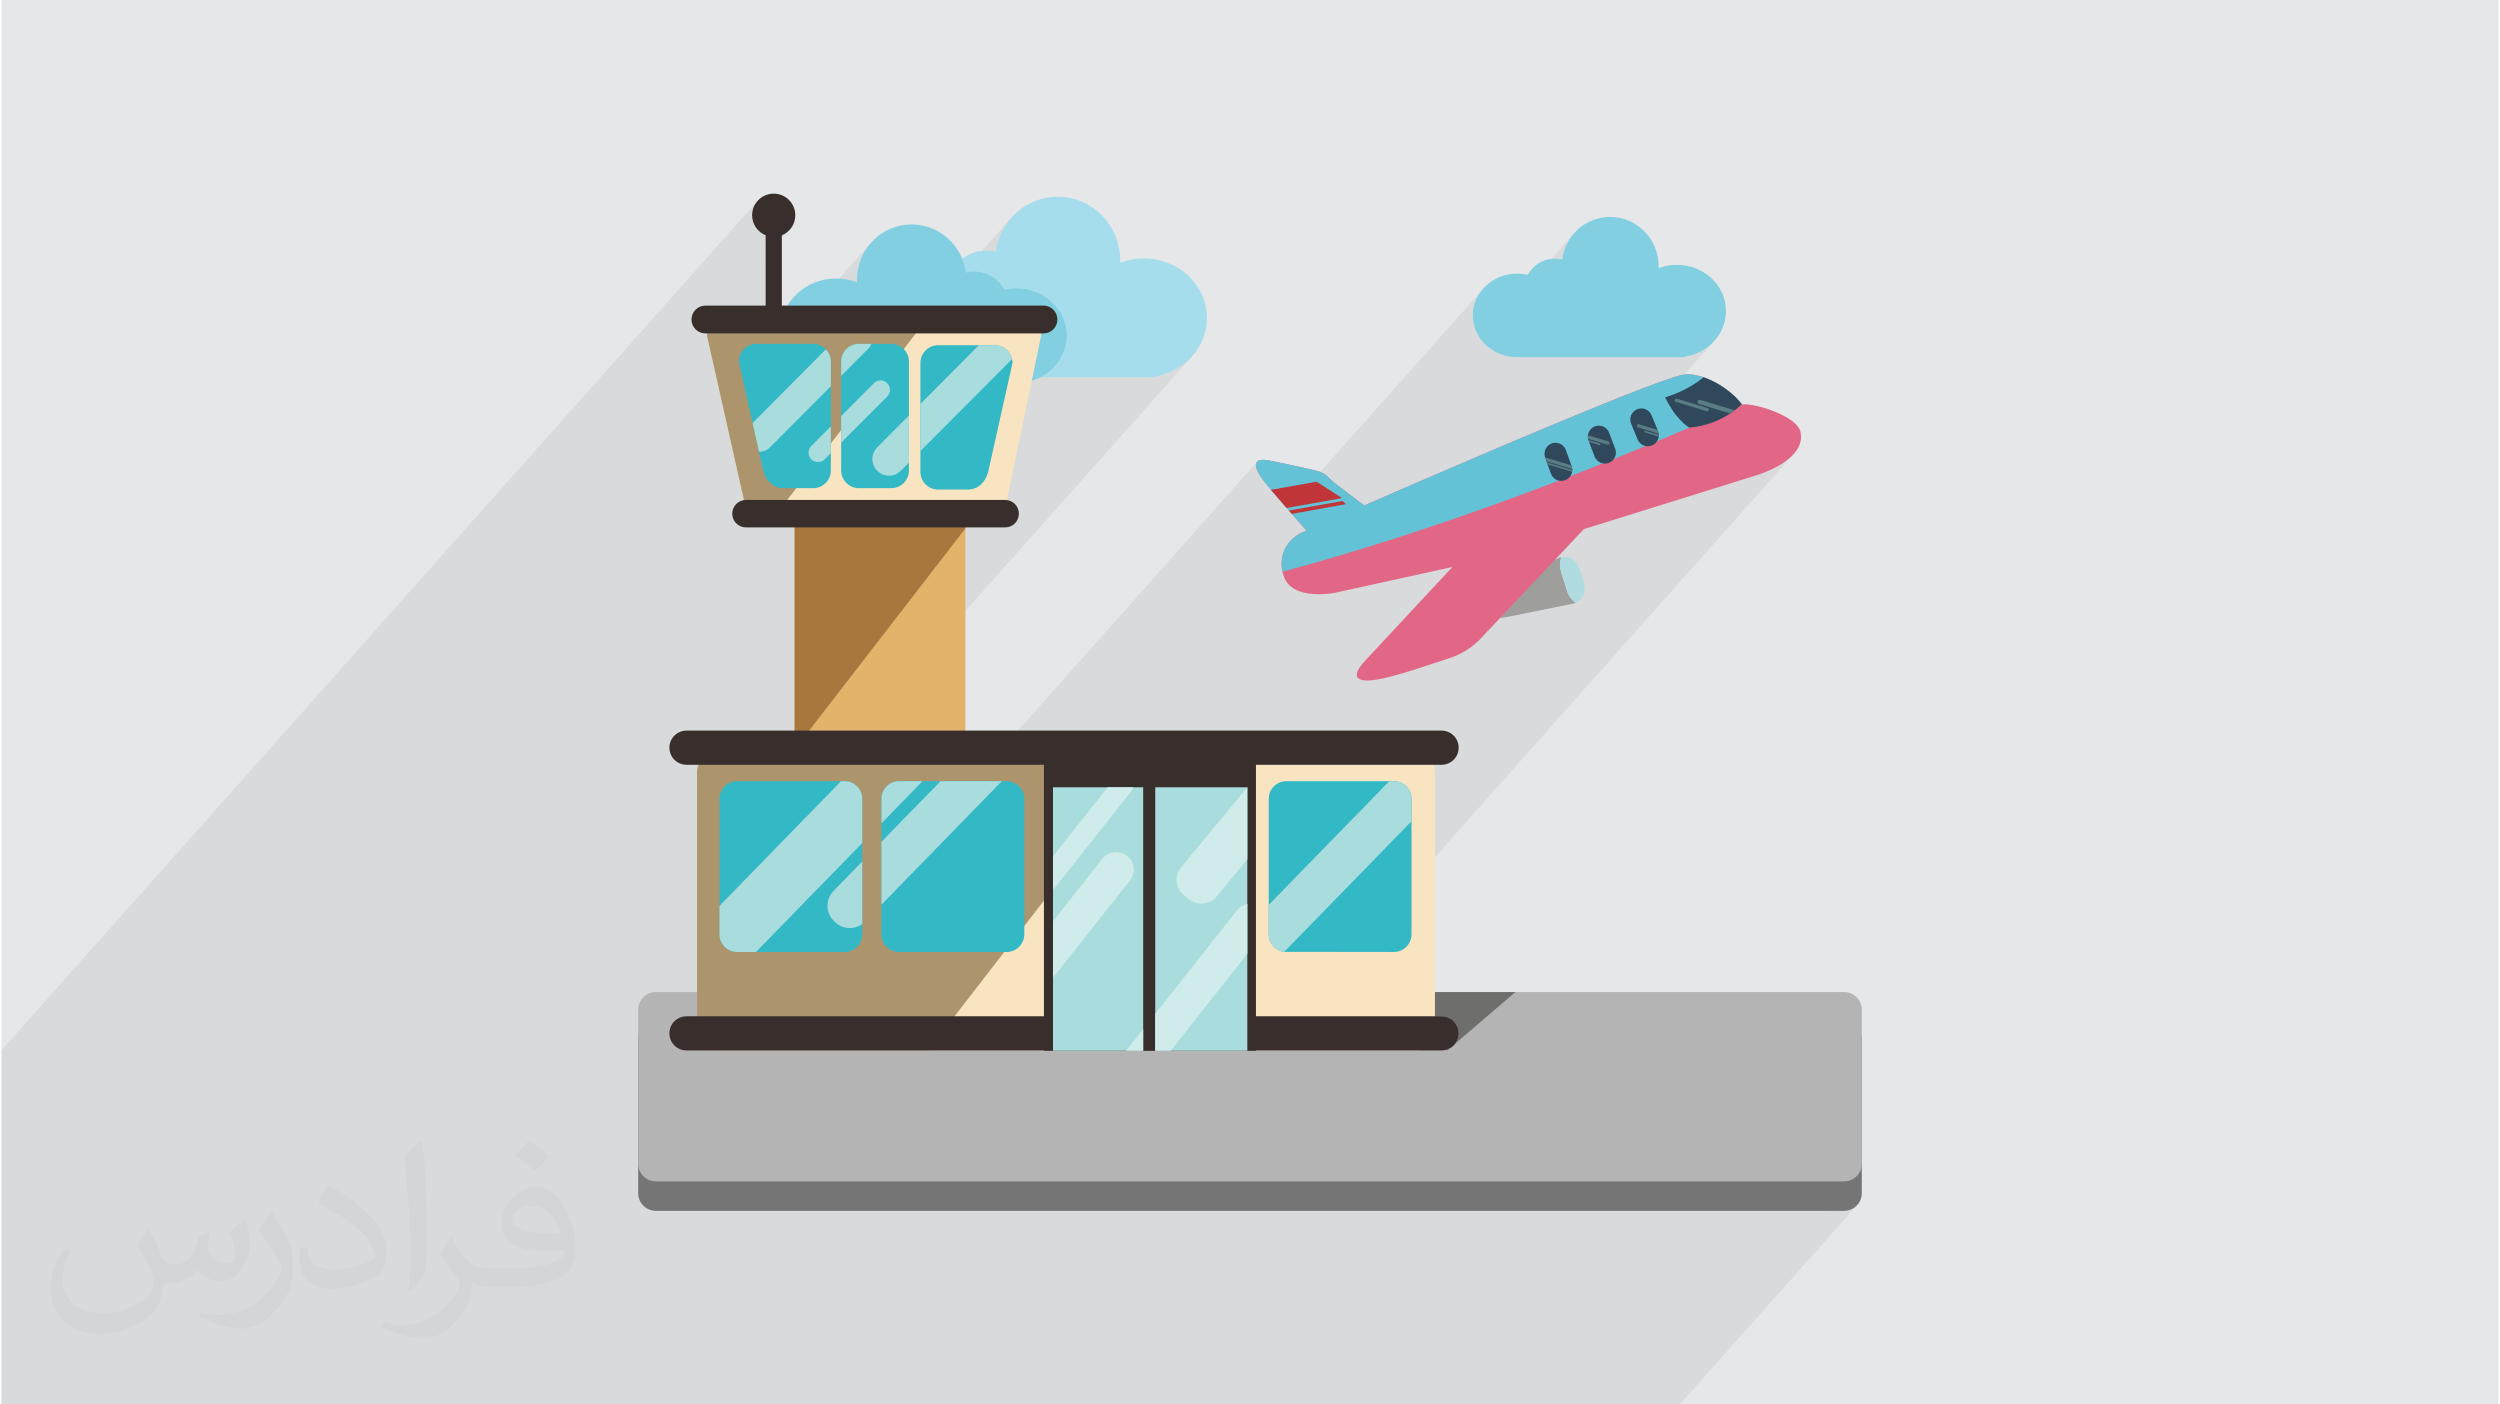 <?xml version="1.0" encoding="UTF-8"?>
<!DOCTYPE svg PUBLIC "-//W3C//DTD SVG 1.0//EN" "http://www.w3.org/TR/2001/REC-SVG-20010904/DTD/svg10.dtd">
<!-- Creator: CorelDRAW 2017 -->
<svg xmlns="http://www.w3.org/2000/svg" xml:space="preserve" width="356px" height="200px" version="1.0" shape-rendering="geometricPrecision" text-rendering="geometricPrecision" image-rendering="optimizeQuality" fill-rule="evenodd" clip-rule="evenodd"
viewBox="0 0 35600 20025"
 xmlns:xlink="http://www.w3.org/1999/xlink">
 <g id="Layer_x0020_1">
  <g id="_2243121899248">
   <path fill="#E6E7E8" d="M0 0l35600 0 0 20025 -35600 0 0 -20025z"/>
   <path fill="#373435" fill-opacity="0.031" d="M2102 17538c67,103 111,202 155,311 31,64 48,183 198,183 44,0 107,-14 163,-45 63,-33 111,-82 135,-159l61 -201 145 -72 10 10c-19,76 -24,148 -24,206 0,169 145,233 262,233 68,0 128,-33 128,-95 0,-81 -34,-216 -78,-338 68,-68 136,-136 214,-191l12 6c34,144 53,286 53,381 0,92 -41,195 -75,263 -70,132 -194,237 -344,237 -114,0 -240,-57 -327,-163l-5 0c-83,101 -209,194 -412,194l-63 0c-10,134 -39,229 -82,313 -122,237 -480,404 -817,404 -470,0 -705,-272 -705,-632 0,-223 72,-431 184,-577l92 37c-70,134 -116,261 -116,385 0,338 274,499 591,499 293,0 657,-188 722,-404 -24,-237 -114,-348 -250,-565 42,-72 95,-144 160,-220l13 0zm5414 -1273c99,62 196,136 290,221 -53,74 -118,142 -201,201 -94,-76 -189,-142 -286,-212 66,-74 131,-146 197,-210zm51 925c-160,0 -291,105 -291,183 0,167 320,219 702,217 -48,-196 -215,-400 -411,-400zm-359 894c208,0 390,-6 528,-41 155,-39 286,-118 286,-171 0,-15 0,-31 -5,-46 -87,9 -186,9 -274,9 -281,0 -496,-64 -581,-223 -22,-43 -36,-93 -36,-148 0,-153 65,-303 181,-406 97,-84 204,-138 313,-138 196,0 354,159 463,408 60,136 101,292 101,490 0,132 -36,243 -118,326 -153,148 -434,204 -865,204l-197 0 0 0 -51 0c-106,0 -184,-19 -244,-66l-10 0c2,24 5,49 5,72 0,97 -32,220 -97,319 -192,286 -400,410 -579,410 -182,0 -405,-70 -606,-161l36 -70c66,27 155,45 279,45 325,0 751,-313 804,-617 -12,-25 -33,-58 -65,-93 -94,-113 -155,-208 -211,-307 49,-95 92,-171 134,-239l16 -2c139,282 265,445 546,445l43 0 0 0 204 0zm-1406 299c24,-130 26,-276 26,-412l0 -202c0,-377 -48,-925 -87,-1281 68,-75 163,-161 238,-219l21 6c51,449 64,971 64,1450 0,126 -5,250 -17,340 -8,114 -73,200 -214,332l-31 -14zm-1447 -596c7,177 94,317 397,317 189,0 349,-49 526,-133 31,-15 48,-33 48,-50 0,-111 -84,-257 -228,-391 -138,-126 -322,-237 -494,-311 -58,-25 -77,-52 -77,-76 0,-52 68,-159 123,-235l20 -2c196,103 416,255 579,426 148,157 240,315 240,488 0,128 -39,250 -102,361 -216,109 -446,191 -674,191 -276,0 -465,-129 -465,-434 0,-33 0,-85 12,-151l95 0zm-500 -502l172 278c63,103 121,214 121,391l0 227c0,183 -117,379 -306,572 -147,132 -278,188 -399,188 -180,0 -386,-56 -623,-159l26 -70c76,21 163,37 270,37 341,-2 690,-251 850,-556 19,-35 27,-68 27,-91 0,-35 -20,-74 -34,-109 -87,-165 -184,-315 -291,-453 56,-88 111,-173 172,-257l15 2z"/>
   <path fill="#373435" fill-opacity="0.078" d="M21830 3824l-804 903 -36 -110 -13 -120 13 -120 37 -112 58 -101 77 -89 -2815 3164 -25 4 0 0 -30 -34 -4 -5 -26 -30 -29 -33 -29 -34 -27 -32 -27 -32 -26 -30 -25 -29 -13 -16 -12 -14 -11 -13 -1 -2 -52 -64 -50 -67 -39 -64 -26 -58 -10 -50 7 -40 -3834 4308 -2268 0 5191 -5832 -105 102 -122 84 -136 64 -148 42 -9 4 -9 3 -9 3 -9 3 -10 2 -9 1 -10 1 -10 0 -1526 0 195 -219 -87 99 -106 83 -74 37 -411 0 610 -685 -29 24 -34 19 -37 11 -41 4 -1716 0 1037 -1165 36 -161 63 -148 87 -134 -1431 1608 -173 0 789 -886 41 -64 48 -57 -897 1007 -187 0 -15 -141 17 -154 47 -145 75 -130 -507 570 -622 0 649 -728 0 -4 -1 -5 0 -4 0 -4 0 -4 0 -4 0 -4 0 -4 16 -160 45 -149 72 -135 95 -117 -1176 1322 -133 0 -4 -39 16 -150 46 -140 73 -126 -351 395 0 -1032 341 -383 -33 30 -37 26 -40 20 -231 259 0 -259 -41 -20 -37 -26 -33 -30 -28 -36 -23 -39 -17 -42 -11 -45 -3 -48 6 -62 18 -58 28 -52 38 -46 -10791 12123 0 117 0 441 0 61 0 14 0 246 0 48 0 118 0 10 0 54 0 786 0 63 0 32 0 162 0 70 0 193 0 43 0 42 0 219 0 34 0 334 0 125 0 239 0 14 0 70 0 63 0 32 0 27 0 4 0 63 0 22 0 70 0 45 0 19 0 53 0 47 0 52 0 22 0 35 0 3 0 21 0 72 0 122 0 49 0 33 0 4 0 14 0 63 0 38 0 33 0 217 0 12 0 17 0 36 0 43 0 84 0 37 0 64 55 0 63 0 200 0 19 0 54 0 12 0 26 0 62 0 103 0 43 0 81 0 253 0 13 0 72 0 48 0 34 0 1 0 0 0 29 0 18 0 8 0 68 0 89 0 57 0 27 0 70 0 141 0 158 0 30 0 55 0 342 0 59 0 175 0 84 0 280 0 76 0 88 0 185 0 87 0 95 0 59 0 252 0 236 0 76 0 85 0 201 0 5 0 83 0 84 0 289 0 15 0 5 0 24 0 64 0 21 0 27 0 128 0 132 0 52 0 22 0 124 0 36 0 24 0 270 0 265 0 83 0 151 0 29 0 75 0 28 0 47 0 38 0 6 0 95 0 7 0 80 0 104 0 13 0 99 0 78 0 72 0 21 0 43 0 46 0 39 0 62 0 3 0 251 0 10 0 5 0 92 0 42 0 52 0 84 0 25 0 22 0 20 0 175 0 99 0 269 0 15 0 86 0 39 0 8 0 8 0 127 0 29 0 83 0 15 0 3 0 52 0 90 0 717 0 305 0 48 0 59 0 2 0 12 0 55 0 0 0 19 0 35 0 77 0 88 0 4 0 15 0 22 0 46 0 9 0 11 0 10 0 15 0 10 0 45 0 15 0 45 0 13 0 19 0 6 0 26 0 5 0 21 0 2 0 52 0 14 0 2 0 6 0 37 0 5 0 3 0 51 0 39 0 20 0 32 0 11 0 19 0 16 0 15 0 6 0 23 0 8 0 15 0 80 0 9 0 0 0 25 0 19 0 46 0 74 0 20 0 45 0 14 0 2 0 20 0 0 0 1 0 15 0 9 0 12 0 62 0 3 0 5 0 19 0 16 0 6 0 22 0 150 0 3 0 12 0 42 0 3 0 2 0 62 0 88 0 66 0 18 0 34 0 77 0 23 0 25 0 62 0 68 0 22 0 30 0 113 0 4 0 104 0 180 0 530 0 42 0 122 0 94 0 647 0 85 0 981 0 403 0 85 0 112 0 263 0 32 0 20 0 9 0 20 0 203 0 7091 0 112 0 261 0 113 0 2523 -2834 -37 30 -43 24 -47 14 -51 5 -261 0 439 -493 -37 30 -43 24 -47 14 -51 5 -7090 0 2402 -2699 -1147 0 -307 345 -981 0 881 -991 31 -37 23 -43 15 -47 5 -51 0 -726 5441 -6113 -98 87 -111 73 -115 59 -107 44 -89 31 -1540 480 1328 -1492 -13 6 -37 17 -62 28 -41 19 -440 -133 -6 -1 -6 0 -6 1 -5 2 -5 4 -4 4 -46 52 -255 -78 -5 0 -5 0 -4 0 -4 2 -4 3 -3 3 -80 89 -15 -26 -20 -35 -15 -29 -10 -19 -3 -7 -348 391 -11 -4 1068 -1200 -81 79 -95 65 -106 50 -115 32 -7 4 -7 2 -7 3 -7 2 -7 1 -8 1 -7 1 -8 0 -2276 0 -5 0 -9 0 -12 0 -13 0 -13 0 -13 0 -12 0 -9 0 -127 -12 -119 -35 -108 -55 -91 -71 1085 -1219 28 -124 48 -116 68 -103 -1310 1471 -52 -91 729 -820 32 -49 37 -45z"/>
   <g>
    <path fill="#757576" fill-rule="nonzero" d="M26523 14817c0,-139 -113,-252 -252,-252l-16942 0c-139,0 -252,113 -252,252l0 2195c0,140 113,252 252,252l16942 0c139,0 252,-112 252,-252l0 -2195z"/>
    <path fill="#B4B4B4" fill-rule="nonzero" d="M26523 14397c0,-139 -113,-252 -252,-252l-16942 0c-139,0 -252,113 -252,252l0 2196c0,139 113,251 252,251l16942 0c139,0 252,-112 252,-251l0 -2196z"/>
    <path fill="#A6DDED" fill-rule="nonzero" d="M17186 4533c0,-469 -402,-848 -899,-848 -120,0 -234,22 -339,62 1,-13 1,-25 1,-38 0,-499 -399,-904 -890,-904 -452,0 -825,341 -883,784 -43,-11 -88,-17 -134,-17 -213,0 -397,119 -495,296 -62,-15 -127,-23 -194,-23 -451,0 -816,344 -816,768 0,424 365,768 816,768 26,0 51,-1 76,-3 11,2 23,3 35,3l2931 0c27,0 52,-6 75,-17 409,-80 716,-422 716,-831z"/>
    <path fill="#81CFE0" fill-rule="nonzero" d="M11110 4715c0,-411 353,-744 789,-744 105,0 205,20 297,55 -1,-11 -1,-22 -1,-33 0,-438 349,-793 781,-793 395,0 722,299 773,687 38,-10 77,-15 118,-15 186,0 348,105 433,260 55,-13 112,-20 171,-20 395,0 715,302 715,673 0,372 -320,674 -715,674 -23,0 -45,-2 -67,-4 -10,3 -20,4 -30,4l-2570 0c-24,0 -46,-6 -66,-16 -358,-70 -628,-369 -628,-728z"/>
    <path fill="#81CFE0" fill-rule="nonzero" d="M24586 4435c0,-364 -312,-659 -698,-659 -93,0 -182,17 -263,48 1,-9 1,-19 1,-29 0,-388 -310,-702 -691,-702 -351,0 -640,265 -685,608 -34,-8 -69,-13 -105,-13 -165,0 -308,93 -384,230 -48,-11 -99,-17 -151,-17 -349,0 -633,267 -633,596 0,329 284,596 633,596 20,0 77,0 86,0l2276 0c21,0 40,-5 58,-14 318,-61 556,-327 556,-644z"/>
    <path fill="#6E6E6D" fill-rule="nonzero" d="M20607 14981l-7 -14c15,-5 31,-11 45,-18l-38 32zm120 -102c30,-41 48,-91 48,-146 0,-134 -109,-243 -243,-243l-96 0 0 -345 1147 0 -856 734z"/>
    <path fill="#382F2C" fill-rule="nonzero" d="M11317 3069c0,-170 -138,-308 -308,-308 -170,0 -308,138 -308,308 0,130 80,240 193,286l0 1533c0,97 51,176 115,176 64,0 116,-79 116,-176l0 -1533c113,-46 192,-156 192,-286z"/>
    <path fill="#E3B36B" fill-rule="nonzero" d="M13490 6204l-1932 0c-139,0 -251,113 -251,252l0 5669c0,139 112,252 251,252l1932 0c139,0 252,-113 252,-252l0 -5669c0,-139 -113,-252 -252,-252z"/>
    <path fill="#A7773D" fill-rule="nonzero" d="M13742 6456c0,-139 -113,-252 -252,-252l-1932 0c-139,0 -251,113 -251,252l0 4229 2435 -3151 0 -1078z"/>
    <path fill="#F8E4C0" fill-rule="nonzero" d="M14654 4615l-4427 0c-94,0 -170,76 -170,169l525 2334c0,94 76,170 170,170l3416 0c93,0 169,-76 169,-170l486 -2334c0,-93 -76,-169 -169,-169z"/>
    <path fill="#AC946D" fill-rule="nonzero" d="M10227 4615c-94,0 -170,76 -170,169l525 2334c0,94 76,170 170,170l325 0 2066 -2673 -2916 0z"/>
    <path fill="#33B8C5" fill-rule="nonzero" d="M12685 4903l-462 0c-139,0 -252,112 -252,252l0 1553c0,139 113,252 252,252l462 0c139,0 252,-113 252,-252l0 -1553c0,-140 -113,-252 -252,-252z"/>
    <path fill="#33B8C5" fill-rule="nonzero" d="M11754 4980c-46,-47 -110,-77 -182,-77l-808 0c-139,0 -252,112 -252,252l196 877 91 408 60 268c38,152 148,252 287,252l426 0c140,0 252,-113 252,-252l0 -1553c0,-68 -27,-129 -70,-175z"/>
    <path fill="#A9DCDD" fill-rule="nonzero" d="M11971 5155l0 204 384 -385c21,-21 36,-46 47,-71l-179 0c-139,0 -252,112 -252,252z"/>
    <path fill="#A9DCDD" fill-rule="nonzero" d="M10956 6379l868 -873 0 -351c0,-68 -27,-129 -70,-175l-1046 1052 91 408c56,2 114,-18 157,-61z"/>
    <path fill="#A9DCDD" fill-rule="nonzero" d="M12627 5463c-52,-52 -137,-52 -189,0l-467 469 0 380 657 -659c52,-53 52,-138 -1,-190z"/>
    <path fill="#A9DCDD" fill-rule="nonzero" d="M11545 6360c-52,52 -52,137 1,189 52,53 137,52 190,0l88 -89 0 -381 -279 281z"/>
    <path fill="#33B8C5" fill-rule="nonzero" d="M14407 5119c-25,-113 -125,-197 -245,-197l-809 0c-139,0 -252,113 -252,252l0 1554c0,139 113,252 252,252l426 0c139,0 249,-100 288,-252l347 -1554c0,-19 -3,-37 -7,-55z"/>
    <path fill="#A9DCDD" fill-rule="nonzero" d="M12485 6378c-92,92 -92,243 1,335 93,92 243,92 336,-1l115 -116 0 -672 -452 454z"/>
    <path fill="#A9DCDD" fill-rule="nonzero" d="M14407 5119c-25,-113 -125,-197 -245,-197l-228 0 -833 837 0 672 1297 -1302c3,-3 6,-7 9,-10z"/>
    <path fill="#F8E4C0" fill-rule="nonzero" d="M20184 10755l-10016 0c-139,0 -252,113 -252,252l0 3718c0,139 113,252 252,252l10016 0c139,0 252,-113 252,-252l0 -3718c0,-139 -113,-252 -252,-252z"/>
    <path fill="#AC946D" fill-rule="nonzero" d="M10168 10755c-139,0 -252,113 -252,252l0 3718c0,139 113,252 252,252l3043 0 3262 -4222 -6305 0z"/>
    <path fill="#33B8C5" fill-rule="nonzero" d="M12020 11138l-1532 0c-139,0 -252,113 -252,252l0 1931c0,139 113,252 252,252l1532 0c140,0 252,-113 252,-252l0 -1931c0,-139 -112,-252 -252,-252z"/>
    <path fill="#33B8C5" fill-rule="nonzero" d="M14330 11138l-1533 0c-139,0 -252,113 -252,252l0 1931c0,139 113,252 252,252l1533 0c139,0 252,-113 252,-252l0 -1931c0,-139 -113,-252 -252,-252z"/>
    <path fill="#A9DCDD" fill-rule="nonzero" d="M12272 11390c0,-139 -112,-252 -252,-252l-51 0 -1733 1778 0 405c0,139 113,252 252,252l269 0 1515 -1554 0 -629z"/>
    <path fill="#A9DCDD" fill-rule="nonzero" d="M12545 11390l0 349 586 -601 -334 0c-139,0 -252,113 -252,252z"/>
    <path fill="#A9DCDD" fill-rule="nonzero" d="M11861 12704c-116,119 -114,310 5,425l18 18c107,104 272,112 388,26l0 -891 -411 422z"/>
    <path fill="#33B8C5" fill-rule="nonzero" d="M19851 11138l-1532 0c-140,0 -252,113 -252,252l0 1931c0,129 95,234 219,250 11,1 1565,2 1565,2 139,0 252,-113 252,-252l0 -1931c0,-139 -113,-252 -252,-252z"/>
    <path fill="#A9DCDD" fill-rule="nonzero" d="M13388 11138l-843 864 0 897 1717 -1761 -874 0z"/>
    <path fill="#A9DCDD" fill-rule="nonzero" d="M19851 11138l-65 0 -1719 1763 0 420c0,129 95,234 219,250 8,-6 15,-13 22,-20l1795 -1842 0 -319c0,-139 -113,-252 -252,-252z"/>
    <path fill="#382F2C" fill-rule="nonzero" d="M20775 14733c0,135 -109,244 -243,244l-10767 0c-134,0 -243,-109 -243,-244 0,-134 109,-243 243,-243l10767 0c134,0 243,109 243,243z"/>
    <path fill="#382F2C" fill-rule="nonzero" d="M14862 10851l0 4130 3023 0 0 -4130 -3023 0z"/>
    <path fill="#A9DCDD" fill-rule="nonzero" d="M16449 11225l0 3756 1313 0 0 -3756 -1313 0z"/>
    <path fill="#CFEBEA" fill-rule="nonzero" d="M17106 12884c-63,0 -126,-21 -179,-64l-72 -60c-119,-99 -136,-277 -37,-396l944 -1139 0 1027 -439 531c-56,67 -136,101 -217,101z"/>
    <path fill="#A9DCDD" fill-rule="nonzero" d="M16137 11225l-1146 0 0 3756 1286 0 0 -3756 -140 0z"/>
    <path fill="#CFEBEA" fill-rule="nonzero" d="M14991 12678l0 -468 778 -985 368 0c-6,18 -14,36 -27,52l-1080 1367c-11,14 -24,26 -39,34z"/>
    <path fill="#CFEBEA" fill-rule="nonzero" d="M14991 13941l0 -806 705 -892c50,-63 123,-95 197,-95 54,0 109,17 154,54 109,85 127,242 42,351l-1098 1388z"/>
    <path fill="#CFEBEA" fill-rule="nonzero" d="M16277 14981l-244 0 244 -308 0 308z"/>
    <path fill="#CFEBEA" fill-rule="nonzero" d="M16670 14981l-221 0 0 -526 1166 -1476c38,-48 91,-79 147,-90l0 710 -1092 1382z"/>
    <path fill="#382F2C" fill-rule="nonzero" d="M20775 10660c0,135 -109,244 -243,244l-10767 0c-134,0 -243,-109 -243,-244 0,-134 109,-243 243,-243l10767 0c134,0 243,109 243,243z"/>
    <path fill="#382F2C" fill-rule="nonzero" d="M14505 7324c0,108 -88,196 -196,196l-3695 0c-109,0 -196,-88 -196,-196 0,-108 87,-196 196,-196l3695 0c108,0 196,88 196,196z"/>
    <path fill="#382F2C" fill-rule="nonzero" d="M15054 4556c0,109 -89,198 -199,198l-4819 0c-110,0 -199,-89 -199,-198 0,-110 89,-199 199,-199l4819 0c110,0 199,89 199,199z"/>
    <path fill="#9E9F9D" fill-rule="nonzero" d="M21287 8339l922 -386c9,-3 19,-5 28,-7 -22,64 -24,134 -3,204l86 274c22,72 67,130 124,170 -10,5 -21,9 -32,12l-984 199c-234,18 -338,-73 -354,-126l-8 -26c-30,-94 41,-237 221,-314z"/>
    <path fill="#B0DCE1" fill-rule="nonzero" d="M22234 8150c-21,-70 -19,-140 3,-204 165,-36 242,87 293,251l8 26c50,162 59,306 -94,371 -57,-40 -102,-98 -124,-170l-86 -274z"/>
    <path fill="#E26787" fill-rule="nonzero" d="M18279 8209c-7,-20 -12,-39 -16,-58 -74,-346 190,-536 333,-581 0,0 4,-1 10,-4 -174,-196 -475,-538 -596,-691 -146,-184 -200,-349 36,-314 89,13 630,133 630,133 227,53 188,77 339,199l413 314c1418,-618 4190,-1811 4560,-1866 249,-37 647,184 824,423 250,-11 779,187 832,377 98,357 -418,572 -620,635l-2464 768 -1480 1570c-142,148 -316,233 -442,272 -353,110 -1052,374 -1252,306 -153,-51 5,-218 87,-306l1213 -1302 -1670 367c0,0 -622,128 -737,-242z"/>
    <path fill="#64C2D6" fill-rule="nonzero" d="M18596 7570c0,0 4,-1 10,-4 -59,-67 -133,-151 -210,-239 -14,-16 -28,-32 -42,-48 -11,-12 -21,-24 -32,-36 -80,-92 -159,-183 -223,-259 -35,-42 -65,-79 -89,-109 -146,-184 -200,-349 36,-314 89,13 630,133 630,133 227,53 188,77 339,199l413 314c1418,-618 4190,-1811 4560,-1866 81,-12 179,3 279,38 206,71 426,224 545,385 0,0 -274,128 -748,332 -1134,489 -3411,1414 -5801,2055 -74,-346 190,-536 333,-581z"/>
    <path fill="#30485B" fill-rule="nonzero" d="M24267 5379c206,71 426,224 545,385 -33,31 -67,60 -101,86 -21,16 -42,31 -63,45 -291,193 -584,201 -584,201 0,0 -75,-37 -188,-175 -81,-99 -158,-255 -158,-255 285,-88 465,-217 549,-287z"/>
    <path fill="#597C85" fill-rule="nonzero" d="M24181 5722c5,-17 22,-26 38,-21l492 149c-21,16 -42,31 -63,45l-447 -135c-16,-5 -25,-22 -20,-38z"/>
    <path fill="#597C85" fill-rule="nonzero" d="M23886 5685l438 133c13,4 20,17 16,29 -4,13 -17,20 -29,16l-439 -133c-12,-3 -19,-16 -16,-29 4,-12 17,-19 30,-16z"/>
    <path fill="#30485B" fill-rule="nonzero" d="M23320 5835c80,-33 172,5 205,85l86 209 6 16c5,13 9,26 10,39 1,5 2,11 2,16 0,8 0,17 -1,25 -7,54 -42,103 -96,126 -81,33 -173,-6 -206,-86l-92 -225c-33,-80 5,-172 86,-205z"/>
    <path fill="#597C85" fill-rule="nonzero" d="M23316 6065c4,-12 17,-19 30,-16l265 80 6 16c5,13 9,26 10,39l-295 -90c-12,-3 -20,-16 -16,-29z"/>
    <path fill="#597C85" fill-rule="nonzero" d="M23421 6150c2,-6 9,-10 15,-8l193 58c0,8 0,17 -1,25l-199 -60c-6,-2 -10,-9 -8,-15z"/>
    <path fill="#30485B" fill-rule="nonzero" d="M22619 6256c-3,-17 -3,-34 -1,-50 7,-56 44,-106 100,-127 81,-31 172,10 202,91l87 227c31,81 -10,172 -91,203 -81,31 -172,-10 -203,-91l-79 -208 -7 -19c-1,-3 -2,-6 -3,-9 -2,-6 -4,-12 -5,-17z"/>
    <path fill="#597C85" fill-rule="nonzero" d="M22911 6295c13,3 20,16 16,29 -3,12 -17,19 -29,16l-279 -84c-3,-17 -3,-34 -1,-50l293 89z"/>
    <path fill="#597C85" fill-rule="nonzero" d="M22797 6338c-2,6 -9,10 -15,8l-148 -45 -7 -19c-1,-3 -2,-6 -3,-9l165 50c6,2 10,8 8,15z"/>
    <path fill="#30485B" fill-rule="nonzero" d="M22008 6522c-29,-82 14,-171 95,-200 82,-29 172,14 201,95l78 218 4 12c5,13 8,27 9,41 0,4 0,9 0,14 0,8 -1,16 -2,24 -9,54 -47,102 -102,121 -82,30 -172,-13 -201,-95l-47 -131 -10 -29 -6 -15 -19 -54 0 -1z"/>
    <path fill="#597C85" fill-rule="nonzero" d="M22008 6523l0 -1 374 113 4 12c5,13 8,27 9,41l-368 -111 -19 -54z"/>
    <path fill="#597C85" fill-rule="nonzero" d="M22393 6726l-1 0 -349 -105 -10 -29 362 110c0,8 -1,16 -2,24z"/>
    <path fill="#BF3538" fill-rule="nonzero" d="M19113 7102l-791 141c-80,-92 -159,-183 -223,-259l650 -116 364 234z"/>
    <path fill="#BF3538" fill-rule="nonzero" d="M19167 7188l-771 139c-14,-16 -28,-32 -42,-48l766 -136 47 45z"/>
   </g>
  </g>
 </g>
</svg>
